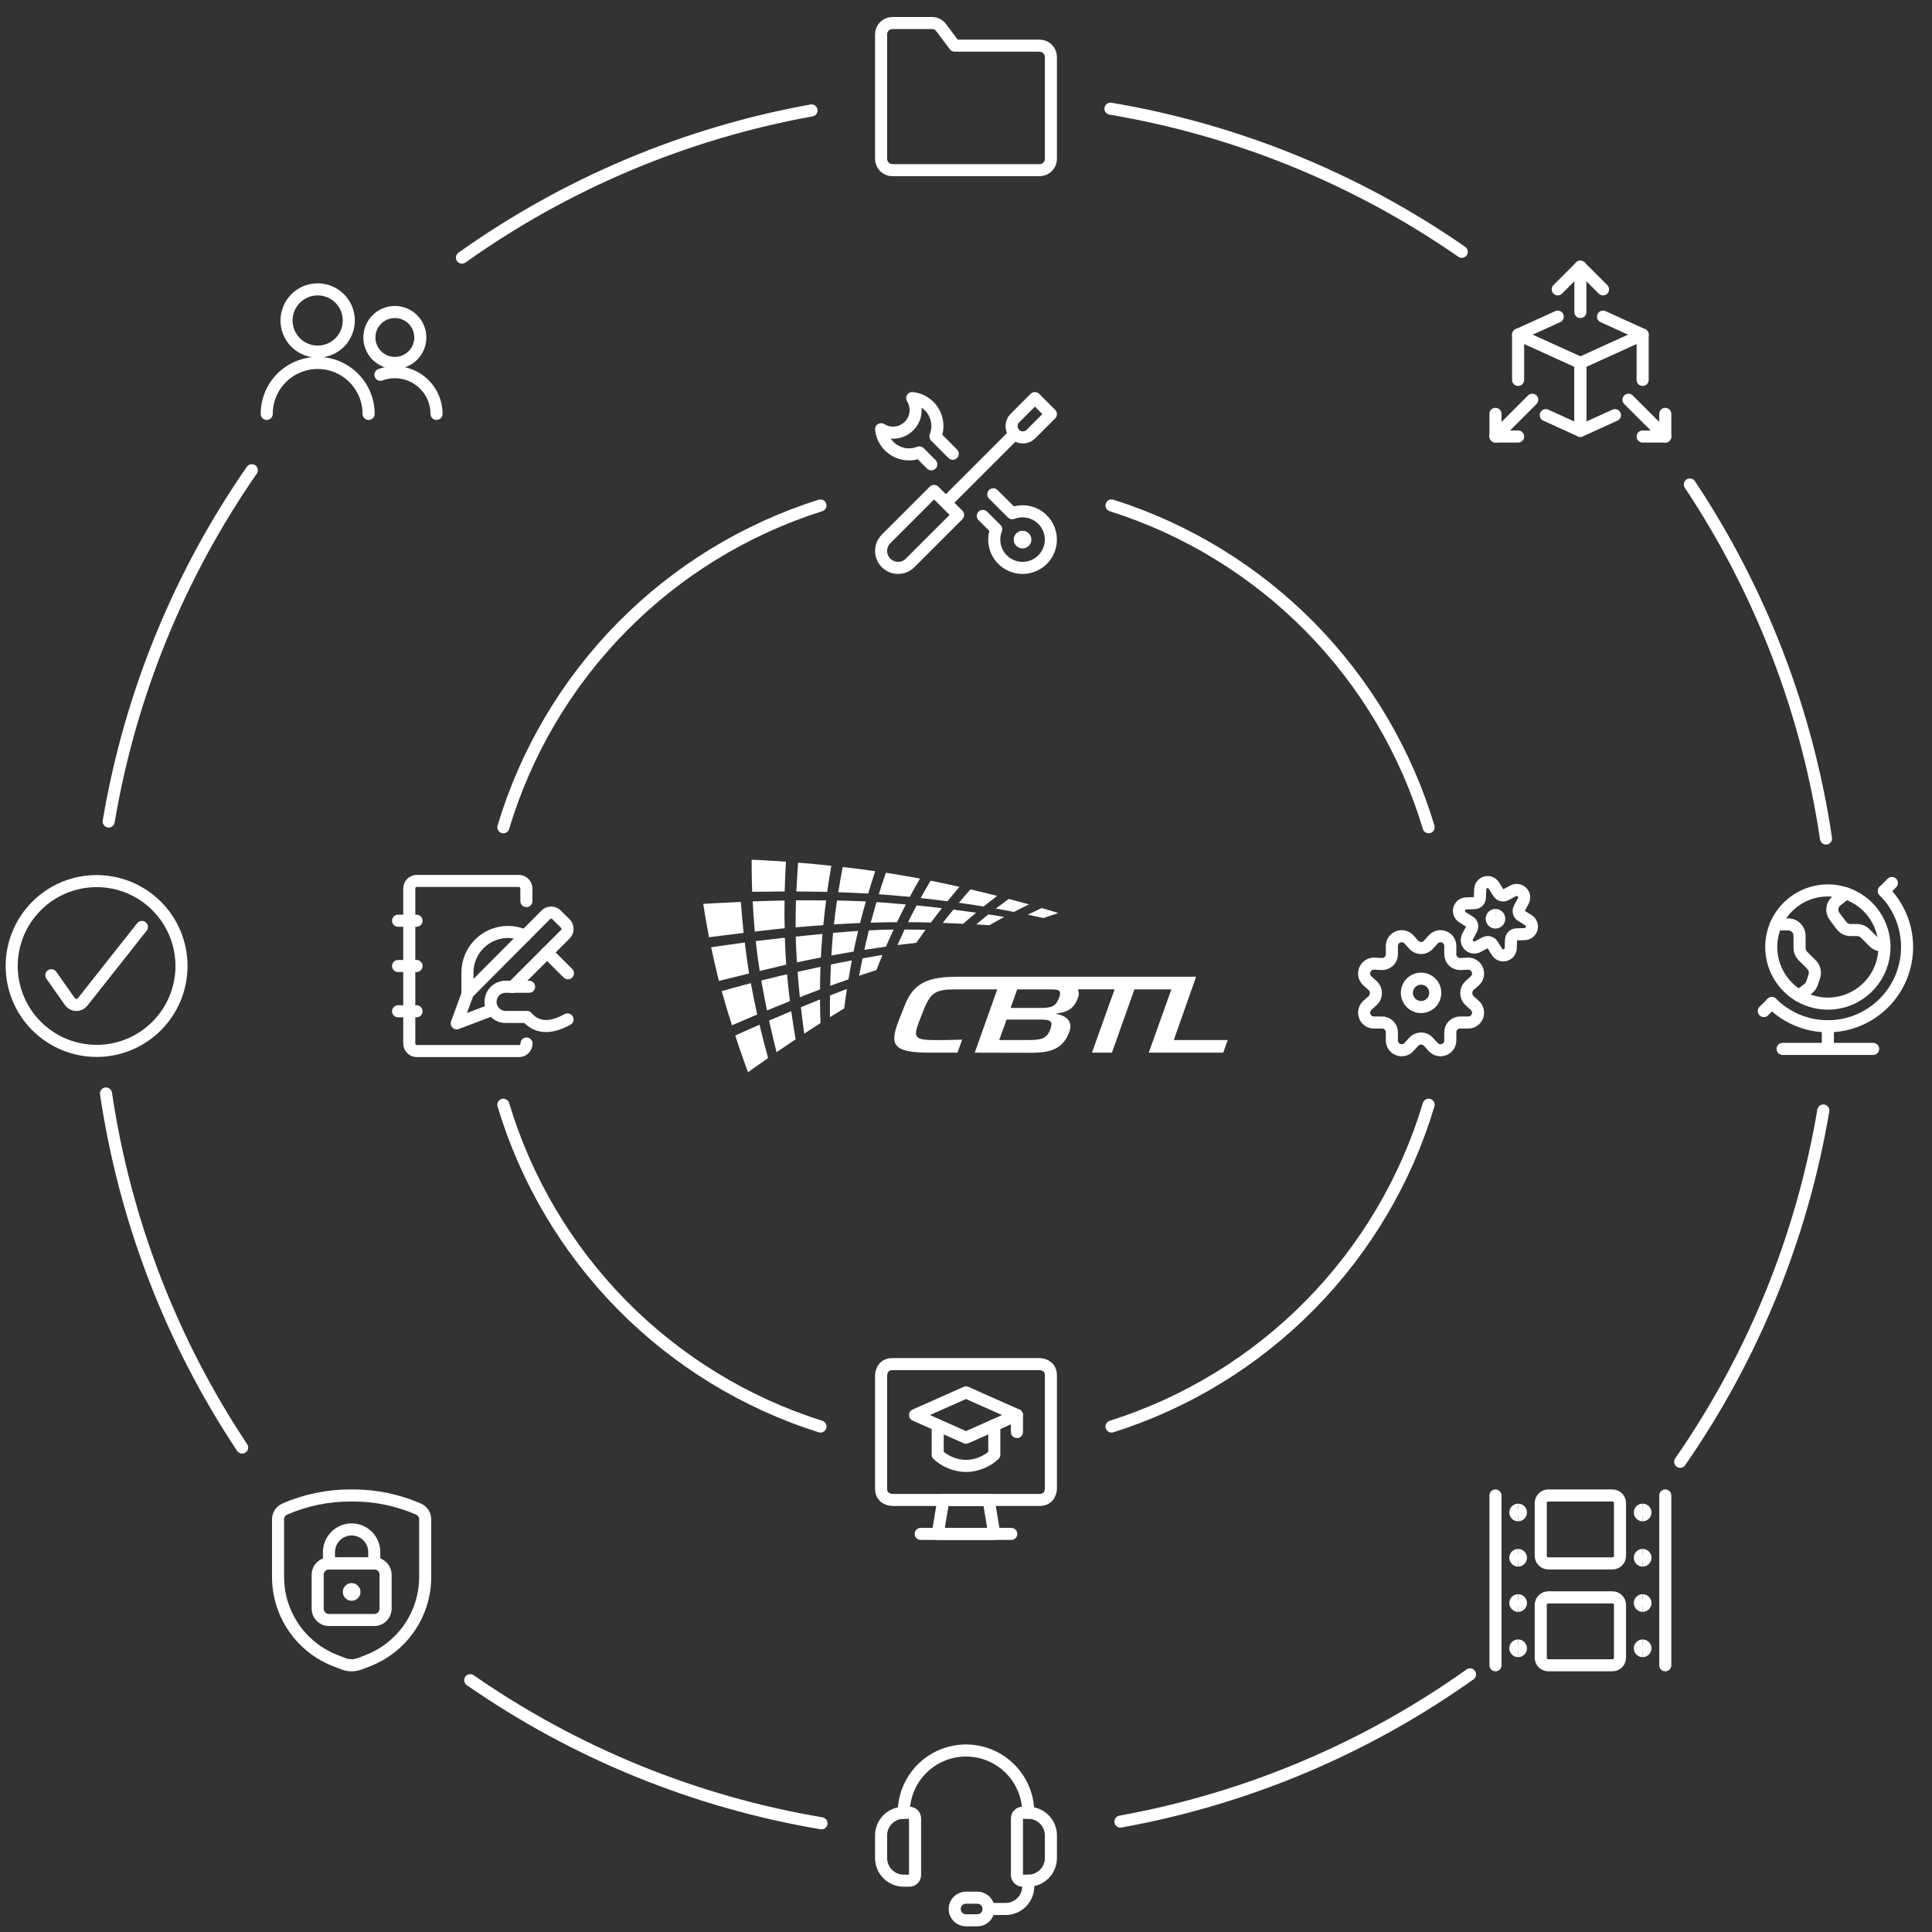 <?xml version="1.0" encoding="UTF-8"?>
<svg xmlns="http://www.w3.org/2000/svg" width="1000" height="1000" viewBox="0 0 1000 1000" fill="none">
  <rect x="0" y="0" width="1000" height="1000" fill="#333333" stroke="none"/>
  <g clip-path="url(#clip0_6107_2074)">
    <path d="M607.551 538.31L619.111 505.56H496.001C480.431 505.56 472.771 508.5 468.071 520.92L464.691 529.49C460.621 540.82 462.341 544.85 481.111 544.85H495.581L498.001 538.11C498.001 538.11 492.261 538.35 484.081 538.35C473.441 538.35 472.681 536.94 475.551 529.18L478.551 521.55C481.851 514.11 484.091 512.1 494.101 512.1H516.181L504.531 544.86L533.531 544.92C544.661 544.92 550.421 542.46 553.531 533.92C555.141 529.46 552.891 525.92 547.091 524.92H546.851V524.6L548.091 524.41C554.771 523.29 556.601 520.13 558.091 516.08C558.317 515.43 558.413 514.742 558.372 514.056C558.33 513.369 558.154 512.698 557.851 512.08H576.911L565.201 544.86H575.531L587.171 512.11H606.291L594.591 544.86H633.141L635.471 538.31H607.551ZM543.551 532.97C541.831 537.73 538.551 538.31 532.481 538.31H517.201L521.001 527.73H538.311C544.271 527.73 545.091 528.72 543.561 533L543.551 532.97ZM548.251 516.18C546.761 520.32 545.021 521.7 539.311 521.7H523.111L526.491 512.11H542.431C547.431 512.11 549.761 512 548.271 516.18H548.251Z" fill="white"></path>
    <path d="M448.18 466.59C443.25 466.35 438.24 466.2 433.23 466.1C432.64 470.1 432.09 474.24 431.64 478.45C436.14 478.18 440.64 477.94 445.16 477.76C446.12 474 447.14 470.23 448.18 466.59ZM483.81 474.88C485.057 473.253 486.307 471.647 487.56 470.06C483.35 469.56 478.97 469.06 474.46 468.64C472.94 471.48 471.46 474.38 470.01 477.33C474.057 477.33 477.997 477.383 481.83 477.49L483.81 474.88ZM411.81 480C416.47 479.58 421.27 479.18 426.14 478.85C426.57 474.49 427.06 470.2 427.6 466.06C422.32 466 417.09 466 412 466C411.86 470.5 411.78 475.18 411.81 480ZM463.14 477.37H464.29C464.59 476.75 464.88 476.13 465.18 475.51C466.38 473.02 467.62 470.56 468.87 468.14C466.037 467.88 463.157 467.633 460.23 467.4C458.08 467.22 455.89 467.07 453.68 466.93C452.68 470.4 451.68 473.93 450.68 477.6C454.93 477.43 459.09 477.36 463.14 477.33V477.37ZM488.03 477.71C491.65 477.83 495.153 477.973 498.54 478.14C499.447 477.347 500.357 476.553 501.27 475.76C502.59 474.62 503.93 473.5 505.27 472.39C501.53 471.857 497.607 471.333 493.5 470.82C491.66 473 489.82 475.32 488 477.67L488.03 477.71ZM429.7 510.26C432.81 509.15 436 508 439.16 506.94C439.68 503.81 440.26 500.5 440.91 497.08C437.277 497.747 433.67 498.47 430.09 499.25C429.9 503.06 429.78 506.76 429.7 510.26ZM446.45 496.05C445.81 499.16 445.21 502.19 444.66 505.05C447.66 504.05 450.66 503.05 453.58 502.15C454.58 499.62 455.63 496.99 456.76 494.27C453.35 494.84 449.91 495.43 446.45 496.05ZM412.07 490.54C412.19 493.093 412.327 495.62 412.48 498.12C416.48 497.25 420.65 496.41 424.88 495.59C425.07 491.93 425.31 488.18 425.62 484.39C425.62 484.04 425.68 483.7 425.71 483.39C421 483.84 416.37 484.32 411.87 484.8C411.93 486.69 412 488.62 412.07 490.54ZM401.85 485.87C398.11 486.28 394.54 486.7 391.17 487.11C391.46 489.85 391.8 492.62 392.17 495.38C392.503 497.793 392.857 500.187 393.23 502.56L402.73 500.31L406.95 499.31C406.74 496.51 406.58 493.65 406.45 490.77C406.37 488.957 406.303 487.153 406.25 485.36L401.85 485.87ZM424.68 500.4C420.68 501.27 416.68 502.16 412.83 503.04C413.17 507.61 413.57 512.04 414 516.14C417.373 514.807 420.857 513.473 424.45 512.14C424.46 508.45 424.53 504.51 424.68 500.4ZM470.92 464.21C472.67 460.94 474.43 457.77 476.16 454.75C473.2 454.19 470.2 453.653 467.16 453.14C464.28 452.65 461.4 452.14 458.54 451.74C457.32 455.23 456.09 458.96 454.87 462.86C456.757 462.987 458.623 463.127 460.47 463.28C464.043 463.567 467.527 463.88 470.92 464.22V464.21ZM406.1 466.14H404.31C399.13 466.24 394.18 466.39 389.59 466.56C389.84 471.45 390.18 476.72 390.68 482.17C394.09 481.77 397.68 481.37 401.49 480.95L406.15 480.46C406 475.54 406 470.71 406.1 466.14ZM431.2 482.85L431.02 484.85C430.74 488.13 430.52 491.38 430.33 494.56C434.12 493.86 437.96 493.18 441.8 492.56C442.51 489.07 443.29 485.49 444.15 481.87C439.85 482.14 435.51 482.48 431.2 482.85ZM464.53 489.16L466.28 488.94C468.987 488.6 471.653 488.283 474.28 487.99C475.81 485.78 477.41 483.52 479.05 481.25C475.52 481.18 471.89 481.14 468.19 481.13C466.93 483.837 465.71 486.517 464.53 489.17V489.16ZM447.39 491.64C451.15 491.04 454.9 490.48 458.59 489.96C459.83 487.08 461.13 484.13 462.5 481.15C458.32 481.15 454.04 481.33 449.71 481.55C448.89 484.95 448.11 488.33 447.39 491.64ZM414.55 521.32C415.14 526.55 415.74 531.19 416.27 535C418.96 533.24 421.78 531.41 424.69 529.56C424.57 526.07 424.46 521.93 424.44 517.3C421.207 518.593 417.91 519.933 414.55 521.32ZM394.06 507.5C395 513 396 518.22 397 523C400.66 521.49 404.63 519.87 408.86 518.17C408.31 513.82 407.81 509.17 407.38 504.28L403.38 505.2C400.15 506 397 506.75 394.06 507.5ZM398.06 528.23C399.58 535.12 401 540.8 401.93 544.62C404.93 542.62 408.22 540.33 411.82 537.94C411.14 534.04 410.33 529.08 409.54 523.39C405.45 525.09 401.61 526.72 398.1 528.23H398.06ZM388.64 508.89C382.36 510.52 377.17 512 373.56 513C375.22 519 377.07 525.08 378.85 530.67C381.85 529.36 386.38 527.43 391.93 525.11C390.58 519.09 389.5 513.63 388.64 508.89ZM380.56 536C384.17 547 387.17 555 387.17 555C387.17 555 391.08 552.14 397.56 547.64C395.88 541.58 394.41 535.79 393.13 530.38C387.78 532.72 383.45 534.65 380.56 536ZM539.16 470C536.8 471.09 534.39 472.23 531.95 473.43C534.95 474.05 537.7 474.64 540.09 475.17C544.94 473.5 547.8 472.58 547.8 472.58C547.8 472.58 544.64 471.56 539.17 470H539.16ZM429.59 526.47C432 524.96 434.46 523.47 436.95 521.93C437.34 518.93 437.81 515.58 438.37 511.93C435.457 512.99 432.537 514.097 429.61 515.25C429.56 519.37 429.56 523.15 429.59 526.47ZM496.59 459.01C491.78 457.93 486.79 456.86 481.69 455.84C479.98 458.7 478.24 461.7 476.52 464.84C481.32 465.36 485.96 465.91 490.42 466.5C492.52 463.89 494.59 461.4 496.62 459L496.59 459.01ZM509.11 469.2C511.47 467.3 513.83 465.46 516.11 463.7C511.81 462.6 507.19 461.47 502.33 460.33C500.33 462.55 498.33 464.87 496.33 467.27C500.84 467.9 505.09 468.55 509.11 469.2ZM511.61 473.28C509.51 474.95 507.41 476.68 505.33 478.46C507.657 478.6 509.913 478.747 512.1 478.9C514.1 477.73 516.21 476.57 518.31 475.42L519.83 474.6L518.27 474.34C516.15 474 513.92 473.63 511.61 473.28ZM524.82 472C527.44 470.65 530.05 469.36 532.62 468.12C529.5 467.25 525.98 466.29 522.12 465.27C519.94 466.86 517.7 468.54 515.44 470.27C518.77 470.85 521.9 471.42 524.82 472ZM453 450.92C447.23 450.1 441.58 449.37 436.2 448.76C435.42 452.76 434.63 457.14 433.88 461.82C439.07 461.99 444.26 462.22 449.36 462.51C450.58 458.46 451.81 454.57 453 450.92ZM404.15 461.43H406.15C406.22 458.43 406.32 455.64 406.44 453.01C406.56 450.38 406.68 448.16 406.81 446.01C397.31 445.32 390.81 445.01 389.06 445.01C389.06 449.06 389.06 454.83 389.33 461.61C394 461.52 399 461.46 404.15 461.43ZM412.15 461.43C417.36 461.43 422.73 461.52 428.15 461.66C428.83 456.81 429.56 452.24 430.3 448.12C424.08 447.46 418.3 446.93 413.1 446.51C412.78 450.76 412.45 455.84 412.19 461.43H412.15ZM383.47 466.84C375.06 467.2 368.25 467.6 364 467.84C364.24 469.54 365.23 476 367 485.13C371 484.6 377.25 483.8 384.89 482.88C384.32 477.27 383.84 471.85 383.47 466.84ZM386.57 496.16C386.18 493.36 385.82 490.58 385.49 487.83C378.16 488.83 372.13 489.69 368.1 490.32C369.21 495.61 370.55 501.51 372.1 507.72C375.75 506.8 381.1 505.47 387.71 503.88C387.25 500.87 386.86 498.28 386.57 496.16Z" fill="white"></path>
  </g>
  <path d="M739.462 571.814C727.755 610.852 706.68 646.437 678.075 675.467C649.469 704.498 614.2 726.095 575.338 738.378" stroke="white" stroke-width="6.25" stroke-linecap="round"></path>
  <path d="M56.257 425.208C67.266 359.889 92.561 297.806 130.334 243.391" stroke="white" stroke-width="6.25" stroke-linecap="round"></path>
  <path d="M260.536 571.814C272.243 610.852 293.318 646.437 321.923 675.467C350.529 704.498 385.798 726.095 424.66 738.378" stroke="white" stroke-width="6.25" stroke-linecap="round"></path>
  <path d="M945.135 434.007C935.421 368.483 911.361 305.911 874.672 250.759" stroke="white" stroke-width="6.25" stroke-linecap="round"></path>
  <path d="M739.462 428.186C727.755 389.147 706.68 353.563 678.075 324.532C649.469 295.501 614.2 273.904 575.338 261.622" stroke="white" stroke-width="6.25" stroke-linecap="round"></path>
  <path d="M54.865 565.992C64.579 631.517 88.639 694.089 125.328 749.241" stroke="white" stroke-width="6.25" stroke-linecap="round"></path>
  <path d="M260.536 428.186C272.243 389.147 293.318 353.563 321.923 324.532C350.529 295.501 385.798 273.904 424.66 261.622" stroke="white" stroke-width="6.25" stroke-linecap="round"></path>
  <path d="M943.741 574.791C932.732 640.111 907.438 702.194 869.664 756.609" stroke="white" stroke-width="6.25" stroke-linecap="round"></path>
  <path d="M239.111 133.341C293.084 94.939 354.869 68.925 420.056 57.157" stroke="white" stroke-width="6.25" stroke-linecap="round"></path>
  <path d="M760.887 866.658C706.914 905.061 645.129 931.075 579.942 942.842" stroke="white" stroke-width="6.25" stroke-linecap="round"></path>
  <path d="M574.791 56.258C640.11 67.268 702.193 92.562 756.608 130.335" stroke="white" stroke-width="6.25" stroke-linecap="round"></path>
  <path d="M425.209 943.741C359.89 932.732 297.807 907.438 243.392 869.664" stroke="white" stroke-width="6.25" stroke-linecap="round"></path>
  <path d="M272.461 466.406V459.883C272.461 458.847 272.049 457.853 271.317 457.121C270.584 456.388 269.591 455.977 268.555 455.977H215.742C214.706 455.977 213.713 456.388 212.98 457.121C212.247 457.853 211.836 458.847 211.836 459.883V540.117C211.836 541.153 212.247 542.147 212.98 542.879C213.713 543.612 214.706 544.023 215.742 544.023H268.633C269.669 544.023 270.662 543.612 271.395 542.879C272.128 542.147 272.539 541.153 272.539 540.117" stroke="white" stroke-width="6.25" stroke-linecap="round" stroke-linejoin="round"></path>
  <path d="M206.055 476.562H215.586" stroke="white" stroke-width="6.25" stroke-linecap="round" stroke-linejoin="round"></path>
  <path d="M206.055 500H215.586" stroke="white" stroke-width="6.25" stroke-linecap="round" stroke-linejoin="round"></path>
  <path d="M206.055 523.438H215.586" stroke="white" stroke-width="6.25" stroke-linecap="round" stroke-linejoin="round"></path>
  <path d="M271.836 484.375C269.047 483.074 266.008 482.394 262.93 482.383C257.366 482.383 252.031 484.593 248.097 488.527C244.163 492.461 241.953 497.796 241.953 503.359V514.062" stroke="white" stroke-width="6.25" stroke-linecap="round" stroke-linejoin="round"></path>
  <path d="M293.75 527.656C286.602 531.562 278.75 533.281 272.734 526.367H261.719C259.647 526.367 257.66 525.544 256.194 524.079C254.729 522.614 253.906 520.627 253.906 518.555C253.906 516.483 254.729 514.496 256.194 513.03C257.66 511.565 259.647 510.742 261.719 510.742H273.867" stroke="white" stroke-width="6.25" stroke-linecap="round" stroke-linejoin="round"></path>
  <path d="M283.164 492.969L293.945 503.75" stroke="white" stroke-width="6.25" stroke-linecap="round" stroke-linejoin="round"></path>
  <path d="M254.961 522.617L236.406 529.688L242.148 514.063L282.578 473.438C283.305 472.745 284.27 472.359 285.273 472.359C286.277 472.359 287.242 472.745 287.969 473.438L292.656 478.086C293.36 478.814 293.754 479.788 293.754 480.801C293.754 481.814 293.36 482.787 292.656 483.516L265.312 510.859" stroke="white" stroke-width="6.25" stroke-linecap="round" stroke-linejoin="round"></path>
  <path d="M733.479 490.255C732.827 489.966 732.242 489.544 731.762 489.015L729.301 486.281C728.598 485.488 727.665 484.934 726.632 484.698C725.599 484.462 724.518 484.555 723.54 484.964C722.563 485.373 721.737 486.078 721.18 486.98C720.623 487.881 720.362 488.934 720.434 489.992V493.625C720.474 494.338 720.362 495.051 720.107 495.718C719.852 496.386 719.46 496.991 718.954 497.497C718.449 498.002 717.844 498.395 717.176 498.649C716.509 498.904 715.796 499.016 715.082 498.976L711.411 498.781C710.358 498.732 709.315 499.009 708.425 499.575C707.536 500.141 706.843 500.967 706.441 501.942C706.039 502.917 705.948 503.992 706.18 505.02C706.413 506.048 706.957 506.98 707.739 507.687L710.473 510.109C711.013 510.605 711.441 511.209 711.731 511.882C712.02 512.556 712.164 513.282 712.153 514.015C712.169 514.749 712.028 515.477 711.738 516.151C711.448 516.825 711.017 517.429 710.473 517.922L707.739 520.382C706.959 521.091 706.417 522.022 706.186 523.05C705.955 524.077 706.047 525.151 706.45 526.125C706.852 527.095 707.545 527.916 708.434 528.475C709.322 529.035 710.362 529.306 711.411 529.25H715.082C715.796 529.21 716.509 529.322 717.176 529.576C717.844 529.831 718.449 530.224 718.954 530.729C719.46 531.234 719.852 531.84 720.107 532.507C720.362 533.175 720.474 533.888 720.434 534.601V538.234C720.371 539.288 720.639 540.335 721.199 541.23C721.76 542.125 722.585 542.823 723.56 543.227C724.536 543.631 725.613 543.721 726.642 543.484C727.671 543.247 728.6 542.695 729.301 541.906L731.762 539.211C732.242 538.682 732.827 538.26 733.479 537.971C734.132 537.682 734.838 537.532 735.551 537.532C736.265 537.532 736.971 537.682 737.623 537.971C738.276 538.26 738.861 538.682 739.34 539.211L741.801 541.906C742.502 542.695 743.432 543.247 744.461 543.484C745.489 543.721 746.567 543.631 747.542 543.227C748.518 542.823 749.343 542.125 749.903 541.23C750.464 540.335 750.731 539.288 750.668 538.234V534.601C750.629 533.888 750.74 533.175 750.995 532.507C751.25 531.84 751.643 531.234 752.148 530.729C752.653 530.224 753.259 529.831 753.926 529.576C754.593 529.322 755.307 529.21 756.02 529.25H759.692C760.74 529.306 761.78 529.035 762.669 528.475C763.557 527.916 764.25 527.095 764.653 526.125C765.055 525.151 765.147 524.077 764.916 523.05C764.686 522.022 764.143 521.091 763.364 520.382L760.629 517.922C760.086 517.429 759.654 516.825 759.364 516.151C759.075 515.477 758.933 514.749 758.95 514.015C758.938 513.282 759.082 512.556 759.371 511.882C759.661 511.209 760.09 510.605 760.629 510.109L763.364 507.687C764.146 506.98 764.69 506.048 764.922 505.02C765.154 503.992 765.063 502.917 764.661 501.942C764.26 500.967 763.567 500.141 762.677 499.575C761.787 499.009 760.745 498.732 759.692 498.781L756.02 498.976C755.307 499.016 754.593 498.904 753.926 498.649C753.259 498.395 752.653 498.002 752.148 497.497C751.643 496.991 751.25 496.386 750.995 495.718C750.74 495.051 750.629 494.338 750.668 493.625V489.992C750.74 488.934 750.479 487.881 749.922 486.98C749.365 486.078 748.54 485.373 747.562 484.964C746.585 484.555 745.504 484.462 744.471 484.698C743.438 484.934 742.504 485.488 741.801 486.281L739.34 489.015C738.861 489.544 738.276 489.966 737.623 490.255C736.971 490.544 736.265 490.693 735.551 490.693C734.838 490.693 734.132 490.544 733.479 490.255Z" stroke="white" stroke-width="6.25" stroke-linecap="round" stroke-linejoin="round"></path>
  <path d="M735.551 521.242C739.607 521.242 742.894 517.954 742.894 513.898C742.894 509.842 739.607 506.554 735.551 506.554C731.495 506.554 728.207 509.842 728.207 513.898C728.207 517.954 731.495 521.242 735.551 521.242Z" stroke="white" stroke-width="6.25" stroke-linecap="round" stroke-linejoin="round"></path>
  <path d="M774.049 477.493C772.97 477.493 772.096 476.619 772.096 475.54C772.096 474.461 772.97 473.587 774.049 473.587" stroke="white" stroke-width="6.25"></path>
  <path d="M774.049 477.493C775.127 477.493 776.002 476.619 776.002 475.54C776.002 474.461 775.127 473.587 774.049 473.587" stroke="white" stroke-width="6.25"></path>
  <path d="M766.151 460.293C766.175 459.466 766.466 458.669 766.979 458.021C767.492 457.372 768.201 456.906 769 456.692C769.799 456.477 770.646 456.527 771.415 456.832C772.183 457.137 772.833 457.682 773.268 458.386L775.59 462.114C775.974 462.733 776.579 463.183 777.282 463.373C777.986 463.563 778.735 463.479 779.379 463.137L783.234 461.083C783.967 460.697 784.803 460.557 785.622 460.681C786.44 460.806 787.196 461.19 787.78 461.776C788.364 462.363 788.744 463.121 788.865 463.94C788.986 464.758 788.842 465.594 788.453 466.325L786.395 470.196C786.053 470.842 785.968 471.593 786.157 472.299C786.346 473.004 786.795 473.612 787.414 474L791.122 476.332C791.825 476.77 792.368 477.422 792.672 478.192C792.977 478.961 793.026 479.808 792.814 480.608C792.601 481.408 792.138 482.118 791.492 482.635C790.846 483.153 790.051 483.449 789.224 483.481L784.858 483.63C784.129 483.656 783.438 483.958 782.924 484.474C782.41 484.99 782.111 485.683 782.088 486.411L781.949 490.786C781.925 491.613 781.634 492.409 781.121 493.058C780.608 493.707 779.899 494.173 779.1 494.387C778.301 494.602 777.455 494.552 776.686 494.247C775.917 493.941 775.267 493.397 774.833 492.693L772.508 488.966C772.124 488.347 771.52 487.897 770.817 487.707C770.114 487.517 769.365 487.6 768.722 487.942L764.863 489.996C764.131 490.382 763.294 490.523 762.476 490.398C761.658 490.273 760.902 489.89 760.318 489.303C759.734 488.717 759.353 487.959 759.232 487.14C759.111 486.321 759.256 485.485 759.645 484.755L761.693 480.88C762.035 480.235 762.12 479.484 761.931 478.778C761.742 478.072 761.293 477.464 760.674 477.076L756.965 474.756C756.263 474.318 755.72 473.666 755.416 472.897C755.111 472.127 755.062 471.28 755.274 470.48C755.486 469.681 755.95 468.97 756.596 468.453C757.242 467.936 758.037 467.639 758.864 467.607L763.233 467.457C763.961 467.431 764.651 467.13 765.165 466.613C765.679 466.097 765.977 465.405 766 464.677L766.151 460.293Z" stroke="white" stroke-width="6.25" stroke-linecap="round" stroke-linejoin="round"></path>
  <path d="M471.055 291.368C469.407 293.016 467.172 293.942 464.841 293.942C462.51 293.942 460.275 293.016 458.627 291.368C456.979 289.72 456.053 287.484 456.053 285.154C456.053 282.823 456.979 280.587 458.627 278.939L483.484 254.098L495.913 266.526L471.055 291.368Z" stroke="white" stroke-width="6.25" stroke-linecap="round" stroke-linejoin="round"></path>
  <path d="M524.905 224.882L489.693 260.093" stroke="white" stroke-width="6.25" stroke-linecap="round" stroke-linejoin="round"></path>
  <path d="M533.588 224.694C532.489 225.792 530.998 226.409 529.444 226.409C527.89 226.409 526.4 225.791 525.301 224.692C524.203 223.593 523.586 222.102 523.586 220.548C523.586 218.994 524.204 217.504 525.303 216.405L535.662 206.055L543.946 214.335L533.588 224.694Z" stroke="white" stroke-width="6.25" stroke-linecap="round" stroke-linejoin="round"></path>
  <path d="M493.12 234.849L484.175 225.885C485.217 223.234 485.462 220.337 484.881 217.549C484.3 214.76 482.919 212.202 480.906 210.187C478.55 207.847 475.461 206.388 472.157 206.055C473.559 208.296 474.161 210.946 473.863 213.573C473.565 216.201 472.385 218.649 470.516 220.519C468.647 222.389 466.2 223.571 463.573 223.871C460.946 224.171 458.295 223.571 456.053 222.171C456.286 224.402 457.033 226.549 458.234 228.444C459.436 230.339 461.06 231.93 462.98 233.092C464.899 234.254 467.061 234.956 469.297 235.143C471.533 235.33 473.782 234.997 475.868 234.17L482.023 240.325" stroke="white" stroke-width="6.25" stroke-linecap="round" stroke-linejoin="round"></path>
  <path d="M508.705 267.018L515.638 273.948C514.409 277.08 514.296 280.541 515.318 283.746C516.34 286.953 518.435 289.709 521.25 291.553C524.066 293.396 527.43 294.213 530.777 293.868C534.125 293.522 537.251 292.035 539.63 289.655C542.01 287.276 543.497 284.149 543.843 280.802C544.189 277.455 543.371 274.091 541.528 271.275C539.684 268.46 536.928 266.365 533.722 265.342C530.516 264.321 527.055 264.434 523.923 265.663L514.115 255.855" stroke="white" stroke-width="6.25" stroke-linecap="round" stroke-linejoin="round"></path>
  <path d="M529.263 280.752C528.454 280.752 527.799 280.096 527.799 279.287C527.799 278.478 528.454 277.822 529.263 277.822" stroke="white" stroke-width="6.25"></path>
  <path d="M529.262 280.752C530.071 280.752 530.727 280.096 530.727 279.287C530.727 278.478 530.071 277.822 529.262 277.822" stroke="white" stroke-width="6.25"></path>
  <path d="M461.914 706.059H538.086C538.086 706.059 543.945 706.059 543.945 711.918V770.512C543.945 770.512 543.945 776.371 538.086 776.371H461.914C461.914 776.371 456.055 776.371 456.055 770.512V711.918C456.055 711.918 456.055 706.059 461.914 706.059Z" stroke="white" stroke-width="6.25" stroke-linecap="round" stroke-linejoin="round"></path>
  <path d="M514.648 793.949H485.352L488.281 776.371H511.719L514.648 793.949Z" stroke="white" stroke-width="6.25" stroke-linecap="round" stroke-linejoin="round"></path>
  <path d="M476.562 793.949H523.438" stroke="white" stroke-width="6.25" stroke-linecap="round" stroke-linejoin="round"></path>
  <path d="M526.367 732.426V741.215" stroke="white" stroke-width="6.25" stroke-linecap="round" stroke-linejoin="round"></path>
  <path d="M514.648 737.637V752.934C510.655 756.608 505.453 758.692 500.027 758.793C494.587 758.684 489.371 756.601 485.352 752.934V737.637" stroke="white" stroke-width="6.25" stroke-linecap="round" stroke-linejoin="round"></path>
  <path d="M473.633 732.426L500 744.145L526.367 732.426L500 720.707L473.633 732.426Z" stroke="white" stroke-width="6.25" stroke-linecap="round" stroke-linejoin="round"></path>
  <path d="M916.797 490.176C916.797 494.023 917.555 497.833 919.027 501.387C920.499 504.942 922.657 508.171 925.378 510.892C928.098 513.612 931.328 515.77 934.882 517.243C938.437 518.715 942.246 519.473 946.094 519.473C949.941 519.473 953.751 518.715 957.305 517.243C960.86 515.77 964.089 513.612 966.81 510.892C969.53 508.171 971.688 504.942 973.161 501.387C974.633 497.833 975.391 494.023 975.391 490.176C975.391 482.406 972.304 474.954 966.81 469.46C961.316 463.966 953.864 460.879 946.094 460.879C938.324 460.879 930.872 463.966 925.378 469.46C919.884 474.954 916.797 482.406 916.797 490.176Z" stroke="white" stroke-width="6.25" stroke-linecap="round" stroke-linejoin="round"></path>
  <path d="M975.098 461.176C982.789 468.868 987.11 479.301 987.11 490.179C987.11 501.057 982.788 511.49 975.096 519.182C967.403 526.873 956.971 531.194 946.092 531.194C935.214 531.194 924.782 526.872 917.09 519.18" stroke="white" stroke-width="6.25" stroke-linecap="round" stroke-linejoin="round"></path>
  <path d="M979.238 457.031L975.098 461.176" stroke="white" stroke-width="6.25" stroke-linecap="round" stroke-linejoin="round"></path>
  <path d="M917.09 519.18L912.949 523.324" stroke="white" stroke-width="6.25" stroke-linecap="round" stroke-linejoin="round"></path>
  <path d="M946.094 531.191V542.91" stroke="white" stroke-width="6.25" stroke-linecap="round" stroke-linejoin="round"></path>
  <path d="M922.656 542.91H969.531" stroke="white" stroke-width="6.25" stroke-linecap="round" stroke-linejoin="round"></path>
  <path d="M919.234 478.457H925.586C927.14 478.457 928.63 479.074 929.729 480.173C930.828 481.272 931.445 482.762 931.445 484.316V490.68C931.445 491.449 931.596 492.211 931.89 492.923C932.185 493.634 932.616 494.28 933.16 494.824L937.672 499.336C938.442 500.105 938.982 501.073 939.233 502.133C939.483 503.192 939.434 504.299 939.09 505.332L937.883 508.949C937.505 510.079 936.793 511.067 935.84 511.781L931.09 515.344" stroke="white" stroke-width="6.25" stroke-linecap="round" stroke-linejoin="round"></path>
  <path d="M955.47 462.418C953.88 463.688 952.184 465.004 950.681 466.164C949.46 467.104 948.659 468.487 948.45 470.014C948.242 471.54 948.643 473.087 949.567 474.32L953.126 479.043C953.672 479.771 954.379 480.361 955.193 480.768C956.007 481.175 956.904 481.387 957.813 481.387H961.247C962.8 481.388 964.29 482.006 965.388 483.105L969.899 487.617C970.603 488.321 971.475 488.833 972.431 489.106C973.388 489.38 974.399 489.405 975.368 489.18" stroke="white" stroke-width="6.25" stroke-linecap="round" stroke-linejoin="round"></path>
  <path d="M26.562 504.777L36.133 518.359C36.496 518.902 36.983 519.349 37.554 519.665C38.125 519.981 38.763 520.156 39.416 520.176C40.068 520.195 40.715 520.059 41.304 519.777C41.893 519.496 42.406 519.078 42.801 518.559L73.438 479.797" stroke="white" stroke-width="6.25" stroke-linecap="round" stroke-linejoin="round"></path>
  <path d="M6.055 499.996C6.055 511.651 10.685 522.829 18.926 531.07C27.167 539.311 38.345 543.941 50 543.941C61.655 543.941 72.833 539.311 81.074 531.07C89.315 522.829 93.945 511.651 93.945 499.996C93.945 488.341 89.315 477.163 81.074 468.922C72.833 460.681 61.655 456.051 50 456.051C38.345 456.051 27.167 460.681 18.926 468.922C10.685 477.163 6.055 488.341 6.055 499.996Z" stroke="white" stroke-width="6.25" stroke-linecap="round" stroke-linejoin="round"></path>
  <path d="M543.945 29.492C543.945 27.938 543.328 26.448 542.229 25.349C541.13 24.25 539.64 23.633 538.086 23.633H494.141L487.109 14.258C486.564 13.53 485.856 12.94 485.042 12.533C484.229 12.126 483.332 11.914 482.422 11.914H461.914C460.36 11.914 458.87 12.531 457.771 13.63C456.672 14.729 456.055 16.219 456.055 17.773V82.227C456.055 83.781 456.672 85.271 457.771 86.37C458.87 87.469 460.36 88.086 461.914 88.086H538.086C539.64 88.086 541.13 87.469 542.229 86.37C543.328 85.271 543.945 83.781 543.945 82.227V29.492Z" stroke="white" stroke-width="6.25" stroke-linecap="round" stroke-linejoin="round"></path>
  <path d="M470.703 973.438H467.773C464.665 973.438 461.685 972.203 459.487 970.005C457.289 967.807 456.055 964.827 456.055 961.719V950C456.055 946.892 457.289 943.911 459.487 941.714C461.685 939.516 464.665 938.281 467.773 938.281H470.703C471.48 938.281 472.225 938.59 472.775 939.139C473.324 939.689 473.633 940.434 473.633 941.211V970.508C473.633 971.285 473.324 972.03 472.775 972.579C472.225 973.129 471.48 973.438 470.703 973.438Z" stroke="white" stroke-width="6.25" stroke-linecap="round" stroke-linejoin="round"></path>
  <path d="M532.227 973.438H529.297C528.52 973.438 527.775 973.129 527.225 972.579C526.676 972.03 526.367 971.285 526.367 970.508V941.211C526.367 940.826 526.443 940.445 526.59 940.09C526.737 939.734 526.953 939.411 527.225 939.139C527.497 938.867 527.82 938.651 528.176 938.504C528.531 938.357 528.912 938.281 529.297 938.281H532.227C535.335 938.281 538.315 939.516 540.513 941.714C542.711 943.911 543.945 946.892 543.945 950V961.719C543.945 964.827 542.711 967.807 540.513 970.005C538.315 972.203 535.335 973.438 532.227 973.438Z" stroke="white" stroke-width="6.25" stroke-linecap="round" stroke-linejoin="round"></path>
  <path d="M467.773 938.281C467.773 929.734 471.169 921.537 477.212 915.494C483.256 909.45 491.453 906.055 500 906.055C504.232 906.055 508.423 906.888 512.333 908.508C516.242 910.127 519.795 912.501 522.788 915.494C525.78 918.486 528.154 922.039 529.773 925.949C531.393 929.859 532.227 934.049 532.227 938.281" stroke="white" stroke-width="6.25" stroke-linecap="round" stroke-linejoin="round"></path>
  <path d="M511.719 988.086H520.508C523.616 988.086 526.597 986.851 528.794 984.654C530.992 982.456 532.227 979.475 532.227 976.367V973.438" stroke="white" stroke-width="6.25" stroke-linecap="round" stroke-linejoin="round"></path>
  <path d="M505.859 993.945H500C498.446 993.945 496.956 993.328 495.857 992.229C494.758 991.13 494.141 989.64 494.141 988.086C494.141 986.532 494.758 985.042 495.857 983.943C496.956 982.844 498.446 982.227 500 982.227H505.859C507.413 982.227 508.904 982.844 510.003 983.943C511.101 985.042 511.719 986.532 511.719 988.086C511.719 989.64 511.101 991.13 510.003 992.229C508.904 993.328 507.413 993.945 505.859 993.945Z" stroke="white" stroke-width="6.25" stroke-linecap="round" stroke-linejoin="round"></path>
  <path d="M774.055 861.945V774.055" stroke="white" stroke-width="6.25" stroke-linecap="round" stroke-linejoin="round"></path>
  <path d="M861.945 774.055V861.945" stroke="white" stroke-width="6.25" stroke-linecap="round" stroke-linejoin="round"></path>
  <path d="M834.602 774.055H801.398C799.241 774.055 797.492 775.804 797.492 777.961V805.305C797.492 807.462 799.241 809.211 801.398 809.211H834.602C836.759 809.211 838.508 807.462 838.508 805.305V777.961C838.508 775.804 836.759 774.055 834.602 774.055Z" stroke="white" stroke-width="6.25" stroke-linecap="round" stroke-linejoin="round"></path>
  <path d="M834.602 826.789H801.398C799.241 826.789 797.492 828.538 797.492 830.695V858.039C797.492 860.196 799.241 861.945 801.398 861.945H834.602C836.759 861.945 838.508 860.196 838.508 858.039V830.695C838.508 828.538 836.759 826.789 834.602 826.789Z" stroke="white" stroke-width="6.25" stroke-linecap="round" stroke-linejoin="round"></path>
  <path d="M785.773 784.309C784.964 784.309 784.309 783.653 784.309 782.844C784.309 782.035 784.964 781.379 785.773 781.379" stroke="white" stroke-width="6.25"></path>
  <path d="M785.773 784.309C786.582 784.309 787.238 783.653 787.238 782.844C787.238 782.035 786.582 781.379 785.773 781.379" stroke="white" stroke-width="6.25"></path>
  <path d="M785.773 807.746C784.964 807.746 784.309 807.09 784.309 806.281C784.309 805.472 784.964 804.816 785.773 804.816" stroke="white" stroke-width="6.25"></path>
  <path d="M785.773 807.746C786.582 807.746 787.238 807.09 787.238 806.281C787.238 805.472 786.582 804.816 785.773 804.816" stroke="white" stroke-width="6.25"></path>
  <path d="M785.773 831.184C784.964 831.184 784.309 830.528 784.309 829.719C784.309 828.91 784.964 828.254 785.773 828.254" stroke="white" stroke-width="6.25"></path>
  <path d="M785.773 831.184C786.582 831.184 787.238 830.528 787.238 829.719C787.238 828.91 786.582 828.254 785.773 828.254" stroke="white" stroke-width="6.25"></path>
  <path d="M785.773 854.621C784.964 854.621 784.309 853.965 784.309 853.156C784.309 852.347 784.964 851.691 785.773 851.691" stroke="white" stroke-width="6.25"></path>
  <path d="M785.773 854.621C786.582 854.621 787.238 853.965 787.238 853.156C787.238 852.347 786.582 851.691 785.773 851.691" stroke="white" stroke-width="6.25"></path>
  <path d="M850.227 784.309C849.418 784.309 848.762 783.653 848.762 782.844C848.762 782.035 849.418 781.379 850.227 781.379" stroke="white" stroke-width="6.25"></path>
  <path d="M850.227 784.309C851.036 784.309 851.691 783.653 851.691 782.844C851.691 782.035 851.036 781.379 850.227 781.379" stroke="white" stroke-width="6.25"></path>
  <path d="M850.227 807.746C849.418 807.746 848.762 807.09 848.762 806.281C848.762 805.472 849.418 804.816 850.227 804.816" stroke="white" stroke-width="6.25"></path>
  <path d="M850.227 807.746C851.036 807.746 851.691 807.09 851.691 806.281C851.691 805.472 851.036 804.816 850.227 804.816" stroke="white" stroke-width="6.25"></path>
  <path d="M850.227 831.184C849.418 831.184 848.762 830.528 848.762 829.719C848.762 828.91 849.418 828.254 850.227 828.254" stroke="white" stroke-width="6.25"></path>
  <path d="M850.227 831.184C851.036 831.184 851.691 830.528 851.691 829.719C851.691 828.91 851.036 828.254 850.227 828.254" stroke="white" stroke-width="6.25"></path>
  <path d="M850.227 854.621C849.418 854.621 848.762 853.965 848.762 853.156C848.762 852.347 849.418 851.691 850.227 851.691" stroke="white" stroke-width="6.25"></path>
  <path d="M850.227 854.621C851.036 854.621 851.691 853.965 851.691 853.156C851.691 852.347 851.036 851.691 850.227 851.691" stroke="white" stroke-width="6.25"></path>
  <path d="M800.098 214.879L818 223.016V187.859L785.773 173.211V196.648" stroke="white" stroke-width="6.25" stroke-linecap="round" stroke-linejoin="round"></path>
  <path d="M806.281 163.891L785.773 173.211" stroke="white" stroke-width="6.25" stroke-linecap="round" stroke-linejoin="round"></path>
  <path d="M850.227 173.211L829.727 163.895" stroke="white" stroke-width="6.25" stroke-linecap="round" stroke-linejoin="round"></path>
  <path d="M818 161.492V138.055" stroke="white" stroke-width="6.25" stroke-linecap="round" stroke-linejoin="round"></path>
  <path d="M806.281 149.773L818 138.055L829.719 149.773" stroke="white" stroke-width="6.25" stroke-linecap="round" stroke-linejoin="round"></path>
  <path d="M774.055 214.227V225.945H785.773" stroke="white" stroke-width="6.25" stroke-linecap="round" stroke-linejoin="round"></path>
  <path d="M774.055 225.945L793.098 206.902" stroke="white" stroke-width="6.25" stroke-linecap="round" stroke-linejoin="round"></path>
  <path d="M835.906 214.879L818 223.016V187.859L850.227 173.211V196.648" stroke="white" stroke-width="6.25" stroke-linecap="round" stroke-linejoin="round"></path>
  <path d="M861.945 214.227V225.945H850.227" stroke="white" stroke-width="6.25" stroke-linecap="round" stroke-linejoin="round"></path>
  <path d="M861.945 225.945L842.902 206.902" stroke="white" stroke-width="6.25" stroke-linecap="round" stroke-linejoin="round"></path>
  <path d="M148.309 165.887C148.309 168.003 148.725 170.098 149.535 172.053C150.345 174.008 151.532 175.784 153.028 177.281C154.524 178.777 156.301 179.964 158.256 180.773C160.211 181.583 162.306 182 164.422 182C166.538 182 168.633 181.583 170.588 180.773C172.543 179.964 174.319 178.777 175.816 177.281C177.312 175.784 178.499 174.008 179.309 172.053C180.118 170.098 180.535 168.003 180.535 165.887C180.535 161.613 178.838 157.515 175.816 154.493C172.794 151.471 168.695 149.773 164.422 149.773C160.148 149.773 156.05 151.471 153.028 154.493C150.006 157.515 148.309 161.613 148.309 165.887Z" stroke="white" stroke-width="6.25" stroke-linecap="round" stroke-linejoin="round"></path>
  <path d="M138.055 214.227C138.055 207.234 140.833 200.527 145.777 195.582C150.722 190.637 157.429 187.859 164.422 187.859C171.415 187.859 178.121 190.637 183.066 195.582C188.011 200.527 190.789 207.234 190.789 214.227" stroke="white" stroke-width="6.25" stroke-linecap="round" stroke-linejoin="round"></path>
  <path d="M191.188 174.676C191.188 178.172 192.576 181.526 195.049 183.998C197.521 186.47 200.875 187.859 204.371 187.859C207.868 187.859 211.221 186.47 213.693 183.998C216.166 181.526 217.555 178.172 217.555 174.676C217.555 171.179 216.166 167.826 213.693 165.354C211.221 162.881 207.868 161.492 204.371 161.492C200.875 161.492 197.521 162.881 195.049 165.354C192.576 167.826 191.188 171.179 191.188 174.676Z" stroke="white" stroke-width="6.25" stroke-linecap="round" stroke-linejoin="round"></path>
  <path d="M196.895 193.984C200.157 192.782 203.661 192.386 207.109 192.828C210.557 193.271 213.847 194.54 216.7 196.528C219.552 198.515 221.882 201.163 223.492 204.244C225.102 207.325 225.943 210.75 225.945 214.227" stroke="white" stroke-width="6.25" stroke-linecap="round" stroke-linejoin="round"></path>
  <path d="M143.914 786.449V816.191C143.914 825.592 146.763 834.773 152.085 842.522C157.407 850.271 164.953 856.226 173.727 859.601L177.793 861.164C180.501 862.206 183.499 862.206 186.207 861.164L190.273 859.601C199.048 856.226 206.593 850.271 211.915 842.522C217.237 834.773 220.086 825.592 220.086 816.191V786.449C220.093 785.33 219.777 784.232 219.176 783.289C218.575 782.345 217.713 781.595 216.695 781.129C205.757 776.355 193.934 773.944 182 774.055C170.066 773.944 158.243 776.355 147.305 781.129C146.287 781.595 145.426 782.345 144.824 783.289C144.223 784.232 143.907 785.33 143.914 786.449Z" stroke="white" stroke-width="6.25" stroke-linecap="round" stroke-linejoin="round"></path>
  <path d="M193.719 809.211H170.281C167.045 809.211 164.422 811.834 164.422 815.07V832.648C164.422 835.884 167.045 838.508 170.281 838.508H193.719C196.955 838.508 199.578 835.884 199.578 832.648V815.07C199.578 811.834 196.955 809.211 193.719 809.211Z" stroke="white" stroke-width="6.25" stroke-linecap="round" stroke-linejoin="round"></path>
  <path d="M182 791.633C178.892 791.633 175.911 792.867 173.714 795.065C171.516 797.263 170.281 800.244 170.281 803.352V809.211H193.719V803.352C193.719 800.244 192.484 797.263 190.286 795.065C188.089 792.867 185.108 791.633 182 791.633Z" stroke="white" stroke-width="6.25" stroke-linecap="round" stroke-linejoin="round"></path>
  <path d="M182 825.438C181.191 825.438 180.535 824.782 180.535 823.973C180.535 823.164 181.191 822.508 182 822.508" stroke="white" stroke-width="6.25"></path>
  <path d="M182 825.438C182.809 825.438 183.465 824.782 183.465 823.973C183.465 823.164 182.809 822.508 182 822.508" stroke="white" stroke-width="6.25"></path>
  <defs>
    <clipPath id="clip0_6107_2074">
      <rect width="271.47" height="110" fill="white" transform="translate(364 445)"></rect>
    </clipPath>
  </defs>
</svg>
